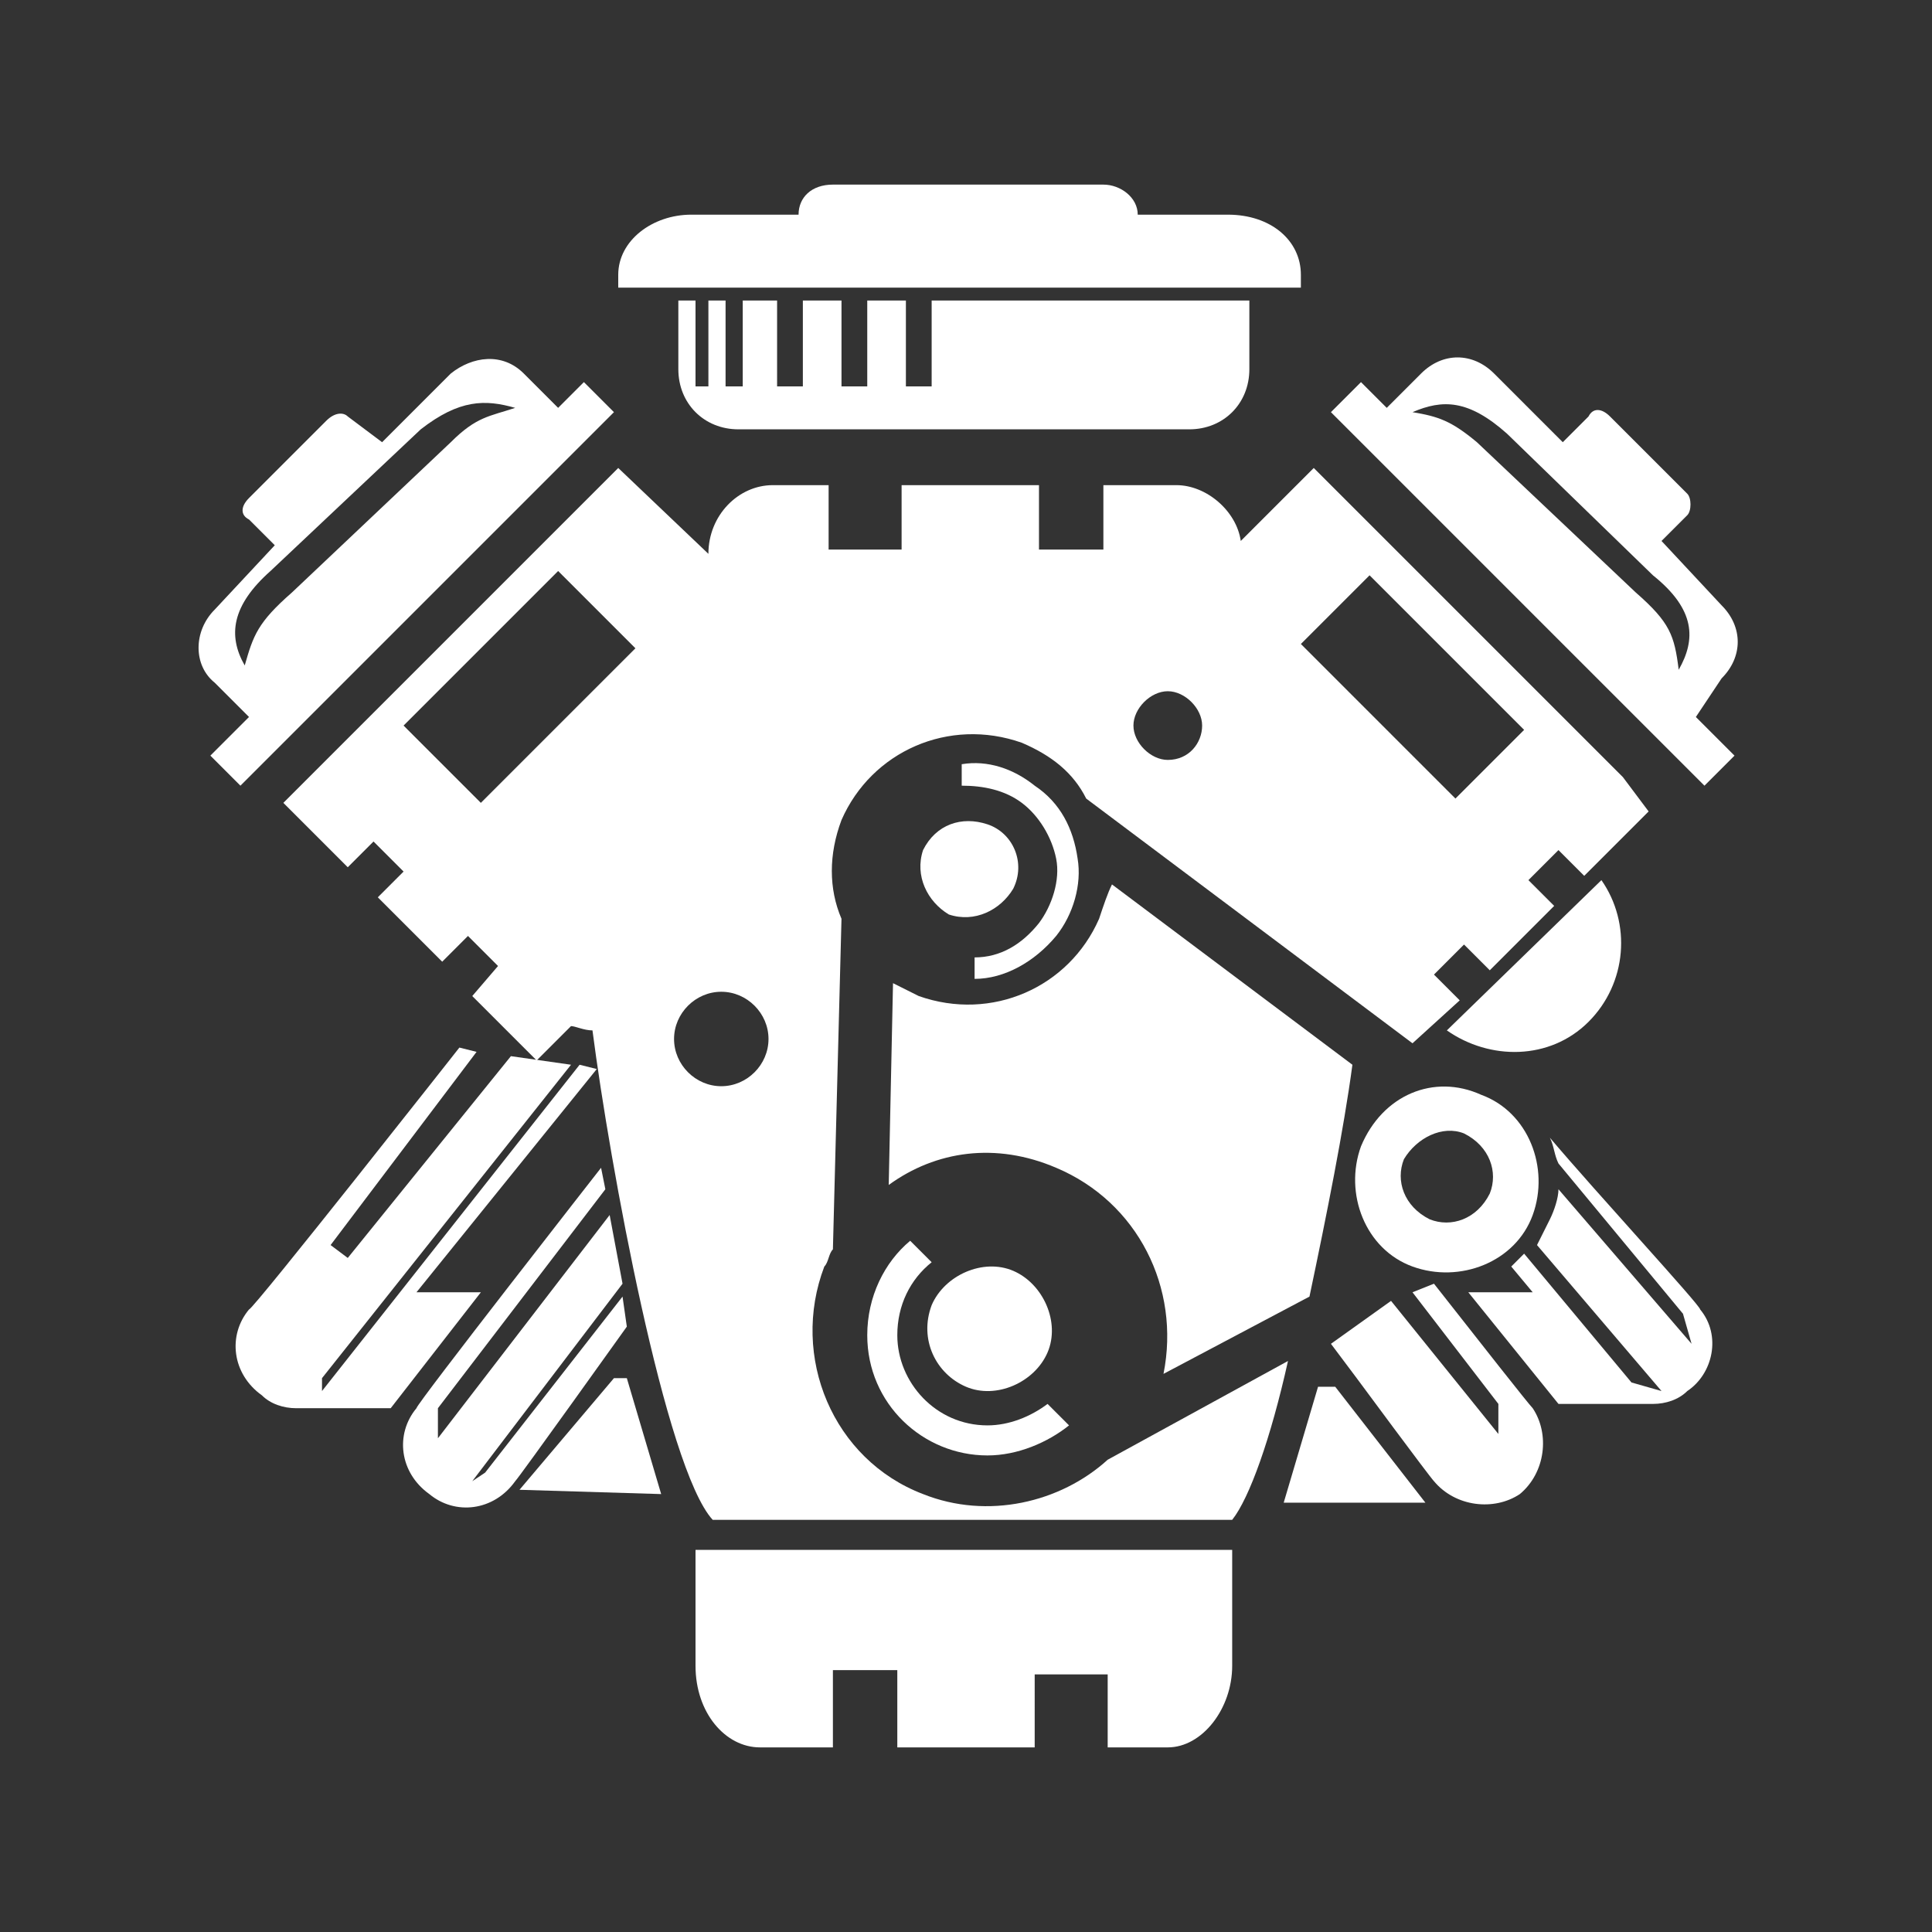 <?xml version="1.0" encoding="utf-8"?>
<!-- Generator: Adobe Illustrator 21.1.0, SVG Export Plug-In . SVG Version: 6.00 Build 0)  -->
<svg version="1.1" id="Layer_6" xmlns="http://www.w3.org/2000/svg" xmlns:xlink="http://www.w3.org/1999/xlink" x="0px" y="0px"
	 viewBox="0 0 45 45" enable-background="new 0 0 45 45" xml:space="preserve">
<rect x="0" y="0" width="45" height="45" fill="#333333" stroke="none"/>
<g>
	<path fill="#FFFFFF" d="M16.2,36.1v2.7c0,1.1,0.7,1.9,1.5,1.9h1.7v-1.8h1.5v1.8h3.2V39h1.7v1.7h1.4c0.8,0,1.5-0.9,1.5-1.9v-2.7
		H16.2z"/>
	<path fill="#FFFFFF" d="M33.7,24c1,0.7,2.4,0.7,3.3-0.2c0.9-0.9,1-2.3,0.3-3.3L33.7,24z"/>
	<path fill="#FFFFFF" d="M13.9,24.9l-0.4-0.1l-6,7.6l0-0.3l5.8-7.3l-1.4-0.2l-3.8,4.7l-0.4-0.3l3.4-4.5l-0.4-0.1
		c0,0-4.8,6.1-4.9,6.1c-0.5,0.6-0.4,1.5,0.3,2c0.2,0.2,0.5,0.3,0.8,0.3c0.1,0,2.2,0,2.2,0l2.1-2.7l-1.5,0L13.9,24.9z"/>
	<polygon fill="#FFFFFF" points="14.6,32.1 15.4,34.8 12.1,34.7 14.3,32.1 	"/>
	<path fill="#FFFFFF" d="M30.3,6.7V6.4c0-0.8-0.7-1.4-1.7-1.4H16.1c-0.9,0-1.7,0.6-1.7,1.4v0.3H30.3z"/>
	<path fill="#FFFFFF" d="M26.5,5.2V5c0-0.4-0.4-0.7-0.8-0.7h-6.3c-0.5,0-0.8,0.3-0.8,0.7v0.2H26.5z"/>
	<path fill="#FFFFFF" d="M11,34.5l3.5-4.6l-0.3-1.6l-4,5.2l0-0.7l3.9-5.1l-0.1-0.5c0,0-4.3,5.5-4.3,5.6c-0.5,0.6-0.4,1.5,0.3,2
		c0.6,0.5,1.5,0.4,2-0.3c0.1-0.1,2.6-3.6,2.6-3.6l-0.1-0.7l-3.2,4.1L11,34.5z"/>
	<polygon fill="#FFFFFF" points="30.7,32.3 29.9,35 33.2,35 31.1,32.3 	"/>
	<path fill="#FFFFFF" d="M21.7,7v2h-0.6V7h-0.9v2h-0.6V7h-0.9v2h-0.6V7h-0.8v2h-0.4V7h-0.4v2h-0.3V7h-0.4v1.6c0,0.8,0.6,1.4,1.4,1.4
		h10.5c0.8,0,1.4-0.6,1.4-1.4V7H21.7z"/>
	<path fill="#FFFFFF" d="M13.6,8.9l-0.6,0.6l-0.8-0.8c-0.5-0.5-1.2-0.4-1.7,0l-1.6,1.6L8.1,9.7C8,9.6,7.8,9.6,7.6,9.8l-1.8,1.8
		c-0.2,0.2-0.2,0.4,0,0.5l0.6,0.6l-1.4,1.5c-0.5,0.5-0.5,1.3,0,1.7l0.8,0.8l-0.9,0.9l0.7,0.7l8.7-8.7L13.6,8.9z M10.5,10.3l-3.7,3.5
		c-0.8,0.7-0.9,1-1.1,1.7c-0.4-0.7-0.3-1.4,0.6-2.2L9.8,10c0.9-0.7,1.5-0.7,2.2-0.5C11.4,9.7,11.1,9.7,10.5,10.3"/>
	<path fill="#FFFFFF" d="M22.5,32.3c0.7,0.3,1.6-0.1,1.9-0.8c0.3-0.7-0.1-1.6-0.8-1.9c-0.7-0.3-1.6,0.1-1.9,0.8
		C21.4,31.2,21.8,32,22.5,32.3"/>
	<path fill="#FFFFFF" d="M23,19.2c-0.6-0.2-1.2,0-1.5,0.6c-0.2,0.6,0.1,1.2,0.6,1.5c0.6,0.2,1.2-0.1,1.5-0.6
		C23.9,20.1,23.6,19.4,23,19.2"/>
	<path fill="#FFFFFF" d="M25.6,21.4c-0.7,1.6-2.5,2.4-4.2,1.8c-0.2-0.1-0.4-0.2-0.6-0.3l-0.1,4.7c1.1-0.8,2.5-1,3.9-0.4
		c1.9,0.8,2.9,2.8,2.5,4.8l3.4-1.8c0.4-1.9,0.8-3.9,1-5.4l-5.6-4.2C25.8,20.8,25.7,21.1,25.6,21.4"/>
	<path fill="#FFFFFF" d="M40.1,15.8c0.5-0.5,0.5-1.2,0-1.7l-1.4-1.5l0.6-0.6c0.1-0.1,0.1-0.4,0-0.5l-1.8-1.8c-0.2-0.2-0.4-0.2-0.5,0
		l-0.6,0.6l-1.6-1.6c-0.5-0.5-1.2-0.5-1.7,0l-0.8,0.8l-0.6-0.6l-0.7,0.7l8.7,8.7l0.7-0.7l-0.9-0.9L40.1,15.8z M38.1,13.8l-3.7-3.5
		c-0.6-0.5-0.9-0.6-1.5-0.7c0.7-0.3,1.3-0.3,2.2,0.5l3.4,3.3c1,0.8,1,1.5,0.6,2.2C39,14.8,38.9,14.5,38.1,13.8"/>
	<path fill="#FFFFFF" d="M34.5,25.5c1.1,0.4,1.6,1.7,1.2,2.8c-0.4,1.1-1.7,1.6-2.8,1.2c-1.1-0.4-1.6-1.7-1.2-2.8
		C32.2,25.5,33.4,25,34.5,25.5 M32.7,27c-0.2,0.5,0,1.1,0.6,1.4c0.5,0.2,1.1,0,1.4-0.6c0.2-0.5,0-1.1-0.6-1.4
		C33.6,26.2,33,26.5,32.7,27"/>
	<path fill="#FFFFFF" d="M25.1,20c-0.1-0.7-0.4-1.3-1-1.7c-0.5-0.4-1.1-0.6-1.7-0.5l0,0.5c0.5,0,1,0.1,1.4,0.4
		c0.4,0.3,0.7,0.8,0.8,1.3c0.1,0.5-0.1,1.1-0.4,1.5c-0.4,0.5-0.9,0.8-1.5,0.8l0,0.5c0.7,0,1.4-0.4,1.9-1C25,21.3,25.2,20.6,25.1,20"
		/>
	<path fill="#FFFFFF" d="M37.8,18.1L37.8,18.1l-7.2-7.2l-1.7,1.7c-0.1-0.7-0.8-1.3-1.5-1.3h-1.7v1.5h-1.5v-1.5H21v1.5h-1.7v-1.5H18
		c-0.8,0-1.5,0.7-1.5,1.6v0l-2.1-2l-7.8,7.8l1.5,1.5l0.6-0.6l0.7,0.7l-0.6,0.6l1.5,1.5l0.6-0.6l0.7,0.7L11,23.2l1.5,1.5l0.8-0.8
		c0.1,0,0.3,0.1,0.5,0.1c0.4,3.1,1.7,10.2,2.8,11.4h5.6h0.9h5.6c0.4-0.5,0.9-1.9,1.3-3.7L25.8,34c-1.1,1-2.8,1.4-4.3,0.8
		c-2.1-0.8-3.1-3.2-2.3-5.3c0.1-0.1,0.1-0.3,0.2-0.4l0.2-7.7c-0.3-0.7-0.3-1.5,0-2.3c0.7-1.6,2.5-2.4,4.2-1.8
		c0.7,0.3,1.2,0.7,1.5,1.3l7.6,5.7l1.1-1l-0.6-0.6l0.7-0.7l0.6,0.6l1.5-1.5l-0.6-0.6l0.7-0.7l0.6,0.6l1.5-1.5L37.8,18.1z M11.2,18.7
		l-1.8-1.8l3.6-3.6l1.8,1.8L11.2,18.7z M16.8,25.3c-0.6,0-1.1-0.5-1.1-1.1c0-0.6,0.5-1.1,1.1-1.1c0.6,0,1.1,0.5,1.1,1.1
		C17.9,24.8,17.4,25.3,16.8,25.3 M27.2,17.7c-0.4,0-0.8-0.4-0.8-0.8c0-0.4,0.4-0.8,0.8-0.8c0.4,0,0.8,0.4,0.8,0.8
		C28,17.3,27.7,17.7,27.2,17.7 M33.9,18.6l-3.6-3.6l1.6-1.6l3.6,3.6L33.9,18.6z"/>
	<path fill="#FFFFFF" d="M21.7,29.4l-0.5-0.5c-0.6,0.5-1,1.3-1,2.2c0,1.6,1.3,2.8,2.8,2.8c0.7,0,1.4-0.3,1.9-0.7l-0.5-0.5
		c-0.4,0.3-0.9,0.5-1.4,0.5c-1.2,0-2.1-1-2.1-2.1C20.9,30.4,21.2,29.8,21.7,29.4"/>
	<path fill="#FFFFFF" d="M39.6,30.5c0-0.1-2.4-2.7-3.5-4c0.1,0.2,0.1,0.4,0.2,0.6l2.9,3.5l0.2,0.7l-3.1-3.6c0,0.2-0.1,0.5-0.2,0.7
		c-0.1,0.2-0.2,0.4-0.3,0.6l2.9,3.4L38,32.2l-2.5-3c-0.1,0.1-0.2,0.2-0.3,0.3l0.5,0.6l-1.3,0c-0.1,0-0.1,0-0.2,0l2.1,2.6
		c0,0,2.1,0,2.2,0c0.3,0,0.6-0.1,0.8-0.3C39.9,32,40.1,31.1,39.6,30.5"/>
	<path fill="#FFFFFF" d="M33.4,29.9C33.4,29.9,33.4,29.9,33.4,29.9l-0.5,0.2l2,2.6l0,0.7l-2.5-3.1L31,31.3l0.6,0.8
		c0,0,1.7,2.3,1.8,2.4c0.5,0.6,1.4,0.7,2,0.3c0.6-0.5,0.7-1.4,0.3-2C35.6,32.7,34.5,31.3,33.4,29.9"/>
</g>
</svg>

